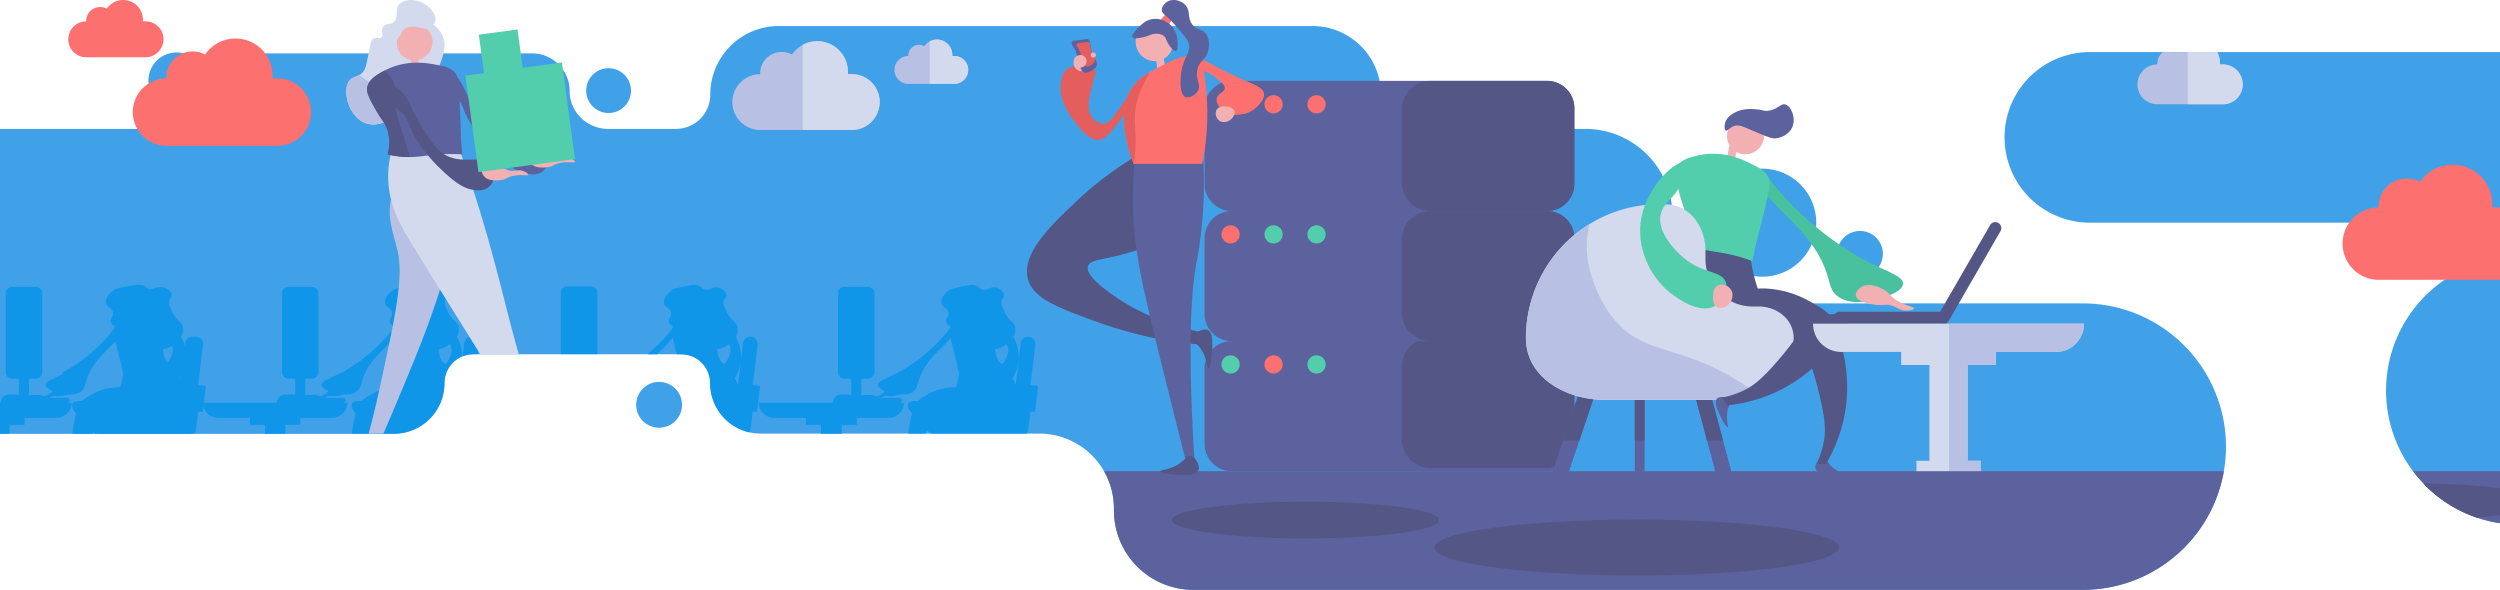 <svg id="Layer_1" data-name="Layer 1" xmlns="http://www.w3.org/2000/svg" xmlns:xlink="http://www.w3.org/1999/xlink" viewBox="0 0 1920 453"><defs><style>.cls-1{fill:none;}.cls-2{clip-path:url(#clip-path);}.cls-3{fill:#40a1e9;}.cls-4{fill:#0f96e9;}.cls-5{fill:#5c629e;}.cls-6{fill:#52cead;}.cls-14,.cls-7{fill:#fc706f;}.cls-8{fill:#545686;}.cls-9{fill:#49c19f;}.cls-10{fill:#f2b0b3;}.cls-11,.cls-16{fill:#d3daed;}.cls-12,.cls-15{fill:#b8c1e4;}.cls-13{fill:#e55e5e;}.cls-14,.cls-15,.cls-16{fill-rule:evenodd;}</style><clipPath id="clip-path"><rect class="cls-1" y="-0" width="1920" height="453"/></clipPath></defs><g class="cls-2"><path class="cls-3" d="M1709.55,343a109.963,109.963,0,0,1-110,110H916.522A61.012,61.012,0,0,1,855.512,391.99c-.02-.53-.02-1.06-.02-1.59a57.28,57.28,0,0,0-2.51-16.77c-.17-.59-.37-1.18-.57-1.76-.4-1.16-.84-2.3-1.3-3.42v-.01c-.23-.57-.47-1.13-.73-1.68-.18-.42-.38-.83-.58-1.24-.6-1.22-1.22-2.42-1.9-3.6,0-.01-.01-.01-.01-.02a57.333,57.333,0,0,0-49.9-28.9h-213.6a39.56,39.56,0,0,1-8.5-.9,38.781,38.781,0,0,1-30.4-38.13,21.968,21.968,0,0,0-22.1-21.87h-159.7a23.242,23.242,0,0,0-8.4,1.6c-.1,0-.2.1-.3.1a21.241,21.241,0,0,0-7.1,4.8,22.052,22.052,0,0,0-6.5,15.7,38.857,38.857,0,0,1-38.8,38.9H-1.508V99H144.492a29.021,29.021,0,0,0,29-28.98,29.011,29.011,0,0,1,29-29.02h206a28.699,28.699,0,0,1,19.5,7.5,9.452,9.452,0,0,1,1,1,30.944,30.944,0,0,1,3.3,3.9,28.755,28.755,0,0,1,5.2,16.67c-.03,16.08,13.48,28.93,29.56,28.93h52.04a26.72,26.72,0,0,0,18.7-7.7A26.29,26.29,0,0,0,545.492,72.6a52.6,52.6,0,0,1,52.6-52.6H1007.99a52.601,52.601,0,0,1,52.6,52.65,26.394,26.394,0,0,0,26.4,26.35h130.5a66.903,66.903,0,0,1,67,67.36C1284.29,203.28,1314.9,233,1351.82,233h247.73a110.006,110.006,0,0,1,110,110Z"/><path class="cls-4" d="M791.393,295.699l3.7-30.7a5.644,5.644,0,1,0-11.2-1.4l-3.9,32.3a33.607,33.607,0,0,0-2.3-5.5,32.092,32.092,0,0,0,4.2-22.1,34.116,34.116,0,0,0-3.6-9.7,12.43,12.43,0,0,0,1.6-6.4c-.1-4.7-5.3-5.4-8.8-13.5-1-2.4-2.5-4.6-2-7.2.5-2.4,2-2.9,2-4.8-.1-2.6-3.2-5.3-6.4-6-4.3-.8-6.2,2.7-10.4,1.6-2.6-.7-2.3-2.2-5.2-3.2-1.9-.6-3.4-.5-9.6.8-5.7,1.2-8.6,1.8-9.6,2.4-3.8,2.2-7.8,7-6.8,10.8.8,3.1,4.1,3.1,5.2,6.4,1,3.2-2.2,4.8-1.6,7.6a6.129,6.129,0,0,0,3.4,3.7,8.881,8.881,0,0,0-.6,1,6.695,6.695,0,0,0-.3.8c-.9,1.2-2.2,2.9-3.9,4.8a127.205,127.205,0,0,1-33.6,27.6c-10.7,5.9-17.6,7.4-17.4,10.7.1,1.9,2.6,3.5,5.3,4.6a10.279,10.279,0,0,1-2.8,2.3,19.597,19.597,0,0,1-3.9,1.9,5.87,5.87,0,0,0-3.7-1.2h-7.7v-12.5h5.1a5.016,5.016,0,0,0,5-5v-60.5a4.953,4.953,0,0,0-5-5h-18a5.016,5.016,0,0,0-5,5v60.5a4.95,4.95,0,0,0,5,5h5.1v12.2h-7.7a6.272,6.272,0,0,0-6.3,6.3h-56.9a11.608,11.608,0,0,0,11.6,11.6h24.5v5.4h11.6v6.8h16v-6.8h11.6v-5.4h24.5a11.608,11.608,0,0,0,11.6-11.6h-3.4a1.898,1.898,0,0,0,1.9-1.9,1.967,1.967,0,0,0-1.9-1.9h-13.9a8.234,8.234,0,0,1,2.3-1.1c2.3-.8,2.8,0,6-.2a20.284,20.284,0,0,0,6-1.3c3.1.3,6.8.1,9.9-2,4.2-2.9,3-6.5,6.7-14.4,3.8-8.1,9.7-13.9,16.2-20.4a62.396,62.396,0,0,0,6-6.7c.3,1.4.7,3,1.2,5,1.8,7.5,3.7,14.8,3.7,14.8s.2,1.1.5,2.5.7,3.1.9,4.5c.2-.1.4-.1.5-.2a58.221,58.221,0,0,1-1.6,7.9c-.4,1.3-.7,2.4-1.1,3.6a40.169,40.169,0,0,0-20.8,4.9c-3.4,1.9-6.3,3.5-8.4,5.6-3.2-.4-6.2.2-7.2,1.9-1.1,1.9.5,4.8,2.7,7.8-.3,1.3-.6,2.6-.9,3.8a75.317,75.317,0,0,0-1.9,11.5h13.3c.3-1,.6-2,.8-2.8,1,.9,2.2,1.9,3.4,2.8h73.3a11.881,11.881,0,0,0,1.5-4.6l1.6-12.4,3.4.4,2.4-20Zm-21.7-16a24.874,24.874,0,0,0-2.9-2.2c.1,0,.1-.1.2-.1a19.314,19.314,0,0,1-2.7-9.1c.8-.2,1.6-.4,2.2-.6a25.343,25.343,0,0,0,6.6-3.3,8.093,8.093,0,0,1,1.1,2.7C774.993,271.599,772.393,276.199,769.693,279.699Z"/><path class="cls-4" d="M578.099,295.699l3.7-30.7a5.644,5.644,0,1,0-11.2-1.4l-3.9,32.3a33.565,33.565,0,0,0-2.3-5.5,32.086,32.086,0,0,0,4.2-22.1,34.055,34.055,0,0,0-3.6-9.7,12.418,12.418,0,0,0,1.6-6.4c-.1-4.7-5.3-5.4-8.8-13.5-1-2.4-2.5-4.6-2-7.2.5-2.4,2.1-2.9,2-4.8-.1-2.6-3.1-5.3-6.4-6-4.3-.8-6.2,2.7-10.3,1.6-2.6-.7-2.3-2.2-5.2-3.2-1.9-.6-3.4-.5-9.5.8-5.7,1.2-8.6,1.8-9.6,2.4-3.8,2.2-7.8,7-6.8,10.8.8,3.1,4.1,3.1,5.2,6.4,1,3.2-2.2,4.8-1.6,7.6.3,1.6,1.7,2.8,3.4,3.7a8.882,8.882,0,0,0-.6,1,7.129,7.129,0,0,0-.3.8c-.9,1.2-2.2,2.9-3.9,4.8a128.087,128.087,0,0,1-15,14.7h7.6c1.9-2,3.8-3.9,5.8-5.9a62.292,62.292,0,0,0,6-6.7c.3,1.4.7,3,1.2,5,.6,2.7,1.3,5.3,1.9,7.6h3.5a22.107,22.107,0,0,1,22.1,22.1,39.116,39.116,0,0,0,11.4,27.5,38.667,38.667,0,0,0,19,10.4,11.337,11.337,0,0,0,1-3.6l1.3-12.5,3.4.4,2.4-20Zm-21.8-16a24.677,24.677,0,0,0-2.9-2.2c.1,0,.1-.1.2-.1a19.315,19.315,0,0,1-2.7-9.1c.8-.2,1.6-.4,2.2-.6a25.342,25.342,0,0,0,6.6-3.3,8.092,8.092,0,0,1,1.1,2.7C561.699,271.599,559.099,276.199,556.299,279.699Zm-102.6-59.8h-18a5.016,5.016,0,0,0-5,5v47.1h28.1v-47.1a5.102,5.102,0,0,0-5.1-5Z"/><path class="cls-4" d="M362.793,258.699a5.631,5.631,0,0,0-6.3,4.9l-1.2,10a23.263,23.263,0,0,1,8.4-1.6h3.2l.8-7a5.634,5.634,0,0,0-4.9-6.3Zm-11.9-.1a12.43,12.43,0,0,0,1.6-6.4c-.1-4.7-5.3-5.4-8.8-13.5-1-2.4-2.5-4.6-2-7.2.5-2.4,2-2.9,2-4.8-.1-2.6-3.1-5.3-6.4-6-4.3-.8-6.2,2.7-10.3,1.6-2.6-.7-2.3-2.2-5.2-3.2-1.9-.6-3.4-.5-9.6.8-5.7,1.2-8.6,1.8-9.6,2.4-3.8,2.2-7.8,7-6.8,10.8.8,3.1,4.1,3.1,5.2,6.4,1,3.2-2.2,4.8-1.6,7.6.3,1.6,1.7,2.8,3.4,3.7a8.885,8.885,0,0,0-.6,1,7.053,7.053,0,0,0-.3.8c-.9,1.2-2.2,2.9-3.9,4.8a127.205,127.205,0,0,1-33.6,27.6c-10.7,5.9-17.6,7.4-17.4,10.7.1,1.9,2.6,3.5,5.3,4.6a10.278,10.278,0,0,1-2.8,2.3,19.595,19.595,0,0,1-3.9,1.9,5.87,5.87,0,0,0-3.7-1.2h-7.4v-12.5h5.1a5.016,5.016,0,0,0,5-5v-60.5a4.953,4.953,0,0,0-5-5h-18a5.016,5.016,0,0,0-5,5v60.5a4.95,4.95,0,0,0,5,5h5.1v12.2h-7.7a6.272,6.272,0,0,0-6.3,6.3h-56.9a11.608,11.608,0,0,0,11.6,11.6h24.5v5.4h11.6v6.8h15.6v-6.8h11.6v-5.4h24.5a11.608,11.608,0,0,0,11.6-11.6h-3.4a1.837,1.837,0,0,0,1.9-1.9,1.904,1.904,0,0,0-.144-.727,1.873,1.873,0,0,0-.412-.616,1.904,1.904,0,0,0-1.344-.557h-13.9a9.908,9.908,0,0,1,2.3-1.1c2.3-.8,2.8,0,6-.2a20.278,20.278,0,0,0,6-1.3c3.1.3,6.8.1,9.9-2,4.2-2.9,3-6.5,6.7-14.4,3.8-8.1,9.7-13.9,16.2-20.4a79.117,79.117,0,0,0,6.1-6.7c.3,1.4.7,3,1.2,5,1.8,7.5,3.7,14.8,3.7,14.8s.2,1.1.5,2.5.7,3.1.9,4.5c.2-.1.4-.1.5-.2a58.221,58.221,0,0,1-1.6,7.9c-.4,1.3-.7,2.4-1.1,3.6a40.179,40.179,0,0,0-20.8,4.9c-3.4,1.9-6.3,3.5-8.4,5.6-3.2-.4-6.2.2-7.2,1.9-1.1,1.9.5,4.8,2.7,7.8-.3,1.3-.6,2.6-.9,3.8a75.317,75.317,0,0,0-1.9,11.5h13.3c.3-1,.6-2,.8-2.8,1.1.9,2.2,1.9,3.4,2.8h14.7a38.857,38.857,0,0,0,38.8-38.9,22.405,22.405,0,0,1,6.5-15.7,23.422,23.422,0,0,1,7.1-4.8,35.082,35.082,0,0,0-.5-5.5A30.95,30.95,0,0,0,350.893,258.599Zm-8.7,21.1a24.787,24.787,0,0,0-2.9-2.2c.1,0,.1-.1.2-.1a19.314,19.314,0,0,1-2.7-9.1c.8-.2,1.6-.4,2.2-.6a25.342,25.342,0,0,0,6.6-3.3,8.092,8.092,0,0,1,1.1,2.7C347.593,271.599,344.993,276.199,342.193,279.699Z"/><path class="cls-4" d="M149.698,295.699l3.7-30.7a5.644,5.644,0,1,0-11.2-1.4l-3.9,32.3a33.607,33.607,0,0,0-2.3-5.5,32.098,32.098,0,0,0,4.2-22.1,34.126,34.126,0,0,0-3.6-9.7,12.429,12.429,0,0,0,1.6-6.4c-.1-4.7-5.3-5.4-8.8-13.5-1-2.4-2.5-4.6-2-7.2.5-2.4,2-2.9,2-4.8-.1-2.6-3.1-5.3-6.4-6-4.3-.8-6.2,2.7-10.4,1.6-2.6-.7-2.3-2.2-5.2-3.2-1.9-.6-3.4-.5-9.6.8-5.7,1.2-8.6,1.8-9.6,2.4-3.8,2.2-7.8,7-6.8,10.8.8,3.1,4.1,3.1,5.2,6.4,1,3.2-2.2,4.8-1.6,7.6a6.131,6.131,0,0,0,3.4,3.7,8.852,8.852,0,0,0-.6,1,6.906,6.906,0,0,0-.3.8c-.9,1.2-2.2,2.9-3.9,4.8a127.226,127.226,0,0,1-33.6,27.6c-.6.3-1.2.7-1.9,1v17.4a2.968,2.968,0,0,0,1-.4c3.1.3,6.8.1,9.9-2,4.2-2.9,3-6.5,6.7-14.4,3.8-8.1,9.7-13.9,16.2-20.4a79.174,79.174,0,0,0,6.1-6.7c.3,1.4.7,3,1.2,5,1.8,7.5,3.7,14.8,3.7,14.8s.2,1.1.5,2.5.7,3.1.9,4.5c.2-.1.4-.1.5-.2a58.189,58.189,0,0,1-1.6,7.9c-.4,1.3-.7,2.4-1.1,3.6a40.18,40.18,0,0,0-20.8,4.9c-3.4,1.9-6.3,3.5-8.4,5.6-3.2-.4-6.2.2-7.2,1.9-1.1,1.9.5,4.8,2.7,7.8-.3,1.3-.6,2.6-.9,3.8a75.304,75.304,0,0,0-1.9,11.5h13.3c.3-1,.6-2,.8-2.8,1.1.9,2.2,1.9,3.4,2.8H146.498a11.897,11.897,0,0,0,1.5-4.6l1.3-12.5,3.4.4,2.4-20Zm-21.8-16a24.874,24.874,0,0,0-2.9-2.2c.1,0,.1-.1.2-.1a19.288,19.288,0,0,1-2.7-9.1c.8-.2,1.6-.4,2.2-.6a25.342,25.342,0,0,0,6.6-3.3,8.092,8.092,0,0,1,1.1,2.7C133.298,271.599,130.698,276.199,127.898,279.699Zm-76.9,27.7a1.9,1.9,0,0,0-1.9-1.9h-.6v12.5a11.439,11.439,0,0,0,4-8.8h-3.4a1.814,1.814,0,0,0,1.9-1.8Z"/><path class="cls-3" d="M1968.5,40V171H1605a65.5,65.5,0,1,1,0-131Z"/><path class="cls-3" d="M1968.5,197V403h-33A102.361,102.361,0,0,1,1862.7,372.8a97.753,97.753,0,0,1-9.5-10.9A102.969,102.969,0,0,1,1935.5,197Z"/><path class="cls-3" d="M1353.41,212.5a41.477,41.477,0,1,0-15.89-3.159A41.454,41.454,0,0,0,1353.41,212.5Z"/><path class="cls-3" d="M467.399,86.798a17.2,17.2,0,1,0-12.162-5.038A17.201,17.201,0,0,0,467.399,86.798Z"/><path class="cls-3" d="M1428.51,212.501a17.559,17.559,0,1,0-6.74-1.336A17.614,17.614,0,0,0,1428.51,212.501Z"/><path class="cls-3" d="M506.198,328.501a17.6,17.6,0,1,0-12.445-5.155A17.603,17.603,0,0,0,506.198,328.501Z"/><path class="cls-3" d="M135.596,83.501a21.596,21.596,0,1,0-8.266-1.644A21.604,21.604,0,0,0,135.596,83.501Z"/><path class="cls-5" d="M1209.1,282.902v58a21.001,21.001,0,0,1-21,21H946.098a20.995,20.995,0,0,1-21-21v-58a20.998,20.998,0,0,1,21-21H1188.1a21.001,21.001,0,0,1,21,21Z"/><path class="cls-6" d="M945.098,286.902a6.999,6.999,0,1,0-4.95-2.05A7.002,7.002,0,0,0,945.098,286.902Z"/><path class="cls-7" d="M978.098,286.902a6.999,6.999,0,1,0-4.95-2.05A7.002,7.002,0,0,0,978.098,286.902Z"/><path class="cls-6" d="M1011.1,286.902a6.997,6.997,0,0,0,6.96-6.314,7.145,7.145,0,0,0-.37-3.043,7,7,0,1,0-12.41,6.246,7.001,7.001,0,0,0,5.82,3.111Z"/><path class="cls-8" d="M1209.1,280.401v58a21.003,21.003,0,0,1-21,21h-89.4a22.092,22.092,0,0,1-22.1-22.1v-55.7a22.096,22.096,0,0,1,22.1-22.1h89.4a20.86,20.86,0,0,1,21,20.9Z"/><path class="cls-5" d="M1209.1,183v58a21.003,21.003,0,0,1-21,21H946.098a20.995,20.995,0,0,1-21-21V183a20.998,20.998,0,0,1,21-21H1188.1a21.001,21.001,0,0,1,21,21Z"/><path class="cls-7" d="M945.098,187a6.999,6.999,0,1,0-4.95-2.05A7.002,7.002,0,0,0,945.098,187Z"/><path class="cls-6" d="M978.098,187a6.999,6.999,0,1,0-4.95-2.05A7.002,7.002,0,0,0,978.098,187Z"/><path class="cls-6" d="M1011.1,187a7.021,7.021,0,0,0,3.89-1.18,6.91,6.91,0,0,0,2.57-3.141A6.998,6.998,0,1,0,1011.1,187Z"/><path class="cls-8" d="M1209.1,183.002v58a21.003,21.003,0,0,1-21,21h-89.4a22.092,22.092,0,0,1-22.1-22.1v-55.7a22.096,22.096,0,0,1,22.1-22.1h89.4a20.84,20.84,0,0,1,19.41,12.872A20.68,20.68,0,0,1,1209.1,183.002Z"/><path class="cls-5" d="M1209.1,83.102V141.102a21.003,21.003,0,0,1-21,21H946.098a20.995,20.995,0,0,1-21-21V83.102a20.997,20.997,0,0,1,21-21H1188.1a21.001,21.001,0,0,1,21,21Z"/><path class="cls-6" d="M945.098,87.102a6.999,6.999,0,1,0-4.95-2.05A6.998,6.998,0,0,0,945.098,87.102Z"/><path class="cls-7" d="M978.098,87.102a6.999,6.999,0,1,0-4.95-2.05A6.998,6.998,0,0,0,978.098,87.102Z"/><path class="cls-7" d="M1011.1,87.102a7.019,7.019,0,0,0,3.89-1.18,6.911,6.911,0,0,0,2.57-3.142,6.997,6.997,0,1,0-6.46,4.321Z"/><path class="cls-8" d="M1209.1,83.102V141.102a21.003,21.003,0,0,1-21,21h-89.4a22.092,22.092,0,0,1-22.1-22.1V84.202a22.095,22.095,0,0,1,22.1-22.1h89.4a21.001,21.001,0,0,1,21,21Z"/><path class="cls-5" d="M1232.31,280.7l-19.4,57.7L1197.21,385.3,1186.01,381.5l14.4-43.1,20.6-61.4Z"/><path class="cls-5" d="M1331.81,370.002l-11.5,3.1-9.3-34.7-12.9-48.3,11.5-3,13.7,51.3Z"/><path class="cls-5" d="M1263.01,282h-7.5V383.1h7.5Z"/><path class="cls-8" d="M1221.01,277l11.3,3.7-19.4,57.7h-12.5Z"/><path class="cls-8" d="M1263.01,282h-7.5v56.3h7.5Z"/><path class="cls-8" d="M1323.31,338.402H1311.01l-12.9-48.3,11.5-3Z"/><path class="cls-9" d="M1358.41,136.902c1.7,2.2,4.3,5.6,7.6,9.4a244.303,244.303,0,0,0,62.9,51.7c20.1,11,33,13.8,32.6,20-.5,7.4-19.5,11.7-21.7,12.2-6.2,1.4-18.6,4.1-27.8-2.2-8-5.4-5.6-12.2-12.6-26.9-7.2-15.1-18.2-26.1-30.4-38.2-17-16.9-19.4-25-17.8-26.9C1352.31,134.702,1355.61,135.702,1358.41,136.902Z"/><path class="cls-5" d="M1400.81,352.101c2.1.2,2.3,2.6,5.5,5.8,5,5.1,10.7,5.7,10.5,6.8-.3,1.2-7.8.4-8.3.3-6.2-.7-13.4-1.6-14.3-5.2C1393.31,356.601,1397.61,351.701,1400.81,352.101Z"/><path class="cls-8" d="M1294.91,180.801a51.41,51.41,0,0,0-13.5,9.6c-19.3,18.7-30.4,58.1-10,81.6,21.8,25.2,62.7,12.7,67.7,11.1,9.7-3,24.2-7.4,27.5-18.3,3.7-12.5-10.9-21.8-18.7-49.8a113.533,113.533,0,0,1-4-24.7,149.605,149.605,0,0,0-27.9-7.6A154.229,154.229,0,0,0,1294.91,180.801Z"/><path class="cls-10" d="M1337,90.9a11.707,11.707,0,0,1,7.6.6,10.048,10.048,0,0,1,7,3.6,14.042,14.042,0,0,1,2.5,13.6c-3.7,10.1-16.5,13.3-24.1,5.3C1322.7,106.3,1327,93.6,1337,90.9Z"/><path class="cls-10" d="M1339.3,104.403c1,1.6-2.7,4.3-5,10.1a26.802,26.802,0,0,0-1.6,11.6c-2.1-.2-4.2-.4-6.4-.6a79.448,79.448,0,0,1,1.2-10.2c1.5-8.1,3.2-9.6,4-10.2C1334.2,103.203,1338.4,103.003,1339.3,104.403Z"/><path class="cls-6" d="M1345.8,200.501a127.072,127.072,0,0,0-18.7-5.4c-9.4-2-14.4-2.1-21.9-4.2-.7-.2-1.5-.4-2.3-.7a74.598,74.598,0,0,1-14.2-6.2c5-9,5.5-16.1,5-20.9-.5-5.4-2.2-6.9-4.6-17.3-2.1-9.2-3-13.8-1.3-17.4,2.8-5.9,10.3-7.6,16.5-9.1.2,0,.4-.1.7-.1,18.4-4,33.8,3.5,40.1,6.7,6.8,3.4,10.8,5.5,13,10.2,1.7,3.6,1.4,6.8-2.6,23.8-3.4,14-7,27.8-7,27.8s-.4,2-1,4.6C1347,194.701,1346.3,198.001,1345.8,200.501Z"/><path class="cls-8" d="M1328,230.902c12.4-14.1,41.5-10.8,60.9,0,8.4,4.7,14.9,8.1,19,14.5,1.9,3,4.7,7.4,4.5,12.1-.8,14.1-28.1,22.6-36.6,25.5-18.9,6.4-56.4,13.9-64.1,0-4.1-7.5,1.2-19.6,11.1-42.2C1325.2,235.502,1326.4,232.702,1328,230.902Z"/><path class="cls-8" d="M1403.2,243.302c6.1.7,9.2,13.5,11.5,23.5,2.6,11.2,8.1,35.6-1.6,65.7a126.734,126.734,0,0,1-10.7,23.9c-2.4-.1-4.8-.3-7.2-.4a66.121,66.121,0,0,0,6-20.3c.6-4.6,1.1-13.1-4.8-36.2-6.1-24.2-10.3-29-7.6-39C1391.2,251.802,1397.7,242.702,1403.2,243.302Z"/><path class="cls-11" d="M1377.51,259.501c0,19.6-12.7,33.7-29.9,41.3a78.251,78.251,0,0,1-31.3,6.4H1233.11c-30.5,0-61.2-17.2-61.2-47.6A102.809,102.809,0,0,1,1274.71,156.801c2,0,4,.1,6,.2,17.9,1,29.1,17.9,29.1,35.8v6.3a36.292,36.292,0,0,0,36.3,36.3h4.1C1364.51,235.201,1377.51,245.101,1377.51,259.501Z"/><path class="cls-12" d="M1347.61,300.702a78.268,78.268,0,0,1-31.3,6.4H1233.11c-30.5,0-61.2-17.2-61.2-47.6a102.726,102.726,0,0,1,48.7-87.4c-1.1,6.3-2.9,14.6-1.4,26.7,0,0,3,24.5,19.6,45.3,23.8,29.9,51.6,19.1,100.9,51.5C1342.41,297.302,1345.11,299.002,1347.61,300.702Z"/><path class="cls-5" d="M1328.69,307.599c.9,1.9-.9,3.3-1.9,7.8-1.5,7,1,12.1,0,12.5-1.2.4-4.6-6.3-4.8-6.8-2.7-5.6-6-12.1-3.4-14.9C1320.79,303.799,1327.19,304.799,1328.69,307.599Z"/><path class="cls-8" d="M1418.11,245.002c3.1,5.4-5.4,15.4-12.1,23.2-7.4,8.7-23.9,27.6-53.9,37.6a118.773,118.773,0,0,1-25.6,5.5q-1.95-3-3.9-6a64.921,64.921,0,0,0,19.9-7.2c4-2.3,11.2-6.9,26.4-25.3,15.9-19.3,17.3-25.5,26.9-29.2C1404.21,240.402,1415.41,240.202,1418.11,245.002Z"/><path class="cls-10" d="M1446.81,222.5c5.1,2.9,4.4,4.8,10,8.3,7.1,4.4,13.2,4.6,13.1,6-.1,1.1-3.8,2-7.2,1.7-4.2-.4-5.6-2.5-9.8-3.8-4.3-1.4-5.3,0-11.2-.5-5.2-.4-15.6-2.5-16.4-7.2-.5-2.6,2.2-5.4,4.3-6.7C1436.11,216.4,1445.11,221.6,1446.81,222.5Z"/><path class="cls-6" d="M1293.11,124.901c-4.3-2.5-27.4,16.1-32.5,42-4.4,22.7,6.3,44.6,20.7,56.8,2.4,2,22.9,19.1,36.1,11.1,5.6-3.4,10-11.3,8.1-17.7-2.8-9.4-16.8-6.5-31.7-18.4-1.1-.9-21.9-17.9-18.4-33.9,2.3-10.9,14.1-13.6,17.7-30.2C1293.81,131.101,1294.91,126.001,1293.11,124.901Z"/><path class="cls-10" d="M1319.21,219.201c-3.1,1.7-3.5,5.8-3.6,7.5-.1,1.3-.6,7.3,3.3,9.3,3.2,1.6,7.5-.6,9.6-3.3,2-2.6,3.1-6.8.9-10.2C1327.31,219.101,1322.51,217.401,1319.21,219.201Z"/><path class="cls-8" d="M1412.9,239.398h79.4a4.6,4.6,0,0,1,0,9.2h-79.4a4.645,4.645,0,0,1-3.82-2.05,4.672,4.672,0,0,1-.76-2.101,4.769,4.769,0,0,1,.32-2.211,4.53,4.53,0,0,1,1-1.494,4.679,4.679,0,0,1,1.49-.997A4.615,4.615,0,0,1,1412.9,239.398Z"/><path class="cls-8" d="M1536.39,177.501l-39.7,68.8a4.679,4.679,0,0,1-1.95,1.83,4.614,4.614,0,0,1-6.05-6.43l39.7-68.8a4.621,4.621,0,0,1,4.6-2.285,4.621,4.621,0,0,1,3.86,3.379,4.548,4.548,0,0,1,.12,1.799A4.693,4.693,0,0,1,1536.39,177.501Z"/><path class="cls-11" d="M1600.51,248.602a21.684,21.684,0,0,1-21.7,21.7h-46v10H1511.11v73.6h10v15.9h-49.3v-15.9h10v-73.6H1460.11v-10h-46a21.657,21.657,0,0,1-21.7-21.7Z"/><path class="cls-12" d="M1600.51,248.602a21.684,21.684,0,0,1-21.7,21.7h-46v10H1511.11v73.6h10v15.9h-24.2v-121.2Z"/><path class="cls-5" d="M1331.69,96.801c3.4-1.2,6.6.2,11.4,2.3,11.5,4.899,17.2,7.399,20.1,7.199,4.9-.3,10.9-3.2,13.3-8.6,3-7-.8-16.3-5.4-17.5-3.8-1-5.8,4.2-13.5,4.9-3.6.3-3.6-.8-9.3-1.2-4.2-.3-10.2-.6-16.1,2.6-1.9,1-5.8,3.2-7.2,7.5-.8,2.4-.8,5.7.5,6.3C1326.69,100.901,1328.29,98.001,1331.69,96.801Z"/><path class="cls-5" d="M1968.5,361.898v41.1h-33a103.256,103.256,0,0,1-33.5-5.6,101.154,101.154,0,0,1-39.3-24.6c-.5-.5-1-1-1.5-1.6a111.8,111.8,0,0,1-7.9-9.3Z"/><path class="cls-8" d="M899.603,105.898a257.527,257.527,0,0,0-71.5,47.4c-20.6,19.3-44.001,41.3-38.601,61.1,3.9,14.3,20.901,20.9,47.401,30.8,20.2,7.5,50.8,17.2,86.8,19.5v-9.3c-33.8-6.9-56.1-19.6-69.8-29.4-6.8-4.8-20.4-14.8-18.3-21.6,1.6-5.2,11.1-4.6,28.7-9.6,9.7-2.7,25.5-7.2,37.4-19.1,3.3-3.3,19-19.1,15.8-40.7C915.103,118.398,903.003,108.498,899.603,105.898Z"/><path class="cls-5" d="M872.305,114.701a350.641,350.641,0,0,0-2.2,38.9c.1,34.5,5.7,59.7,20.3,119.3,8.5,34.5,15.8,63.5,21.2,84.7h6c-5.7-89.4-3-133,1.3-156a318.528,318.528,0,0,0,5.6-69.1c-.2-9-.8-16.3-1.3-21.2C906.305,112.401,889.305,113.501,872.305,114.701Z"/><path class="cls-10" d="M894.699,20.999a12.082,12.082,0,0,0-7.4-2.1,10.335,10.335,0,0,0-7.9.9,14.06,14.06,0,0,0-7.2,12c0,10.9,10.9,18.5,21,13.6C902.899,40.599,903.299,27.199,894.699,20.999Z"/><path class="cls-5" d="M1707.92,361.902a110,110,0,0,1-108.37,91.1H916.521a61.012,61.012,0,0,1-61.011-61.01c-.019-.53-.019-1.06-.019-1.59a57.242,57.242,0,0,0-2.511-16.77c-.169-.59-.37-1.18-.569-1.76-.401-1.16-.841-2.3-1.301-3.42v-.01c-.23-.57-.469-1.13-.73-1.68-.179-.42-.38-.83-.58-1.24-.599-1.22-1.219-2.42-1.9-3.6,0-.01-.009-.01-.009-.02Z"/><path class="cls-10" d="M881.301,32.699c-1,1.7,2.8,4.3,5.3,10.1a25.219,25.219,0,0,1,1.9,11.7c2.1-.3,4.3-.5,6.4-.8a78.974,78.974,0,0,0-1.5-10.3c-1.8-8.2-3.5-9.6-4.3-10.2C886.401,31.299,882.201,31.199,881.301,32.699Z"/><path class="cls-13" d="M873.802,63.6c-7.2,9.9-12.4,17.2-15.7,21.9-3.8,5.5-6.5,9.3-10.6,9.5-3.9.2-7.8-2.9-9.7-6.2-3.3-5.7-1.5-13.1.9-22.8,1.9-7.8,3.8-11.3,1.8-13.5-1.3-1.5-3.9-1.5-9.1-1.5-6,0-9.1,0-11.7,2-3.5,2.6-4.3,6.8-4.8,9.5-2.4,13.8,6.7,26,9.7,30,4.8,6.4,11.9,15.9,19.9,14.8,4.1-.6,7-4,12.8-11,6-7.2,5.4-8.9,11.1-16.3,7.4-9.4,13.6-13.2,12.4-15.5C880.502,63.7,879.002,62.9,873.802,63.6Z"/><path class="cls-7" d="M923.302,125.901h-52.7c-4.5-12.4-14.6-42.0.5-60.8,3.2-3.9,6.8-6.6,11.6-9.5,2.4-1.4,5-2.8,8.1-4.4,8.4-4.5,22.1-11.8,29.2-6.6,3.3,2.4,4,6.5,4.4,8.8C929.902,86.501,926.202,112.701,923.302,125.901Z"/><path class="cls-7" d="M912.705,43.999c3.9-3.1,12.4,2.6,24.7,9,22.6,11.7,33.1,12.8,33.4,19.4.2,3.9-3.3,7.5-5.3,9.5a20.574,20.574,0,0,1-12.4,6c-2.8.4-8,1.1-12.6-2-3.1-2.1-6.9-6.5-6-10.4.9-4,6-4.5,6.2-7.9,0-.5,0-2.3-4.6-6a55.637,55.637,0,0,0-19.6-10.4c-2.3-.6-5.1-1.1-5.7-2.9C910.405,46.699,911.705,44.799,912.705,43.999Z"/><path class="cls-10" d="M830.503,42.6c-1.2.1-3.7.3-5.1,2.2-1.8,2.5-1,6.8,1.8,8.8,2.6,1.9,5.9,1,7.9-.2,2.2-1.4,4.5-4.4,3.7-7.1C837.703,42.9,832.903,42.4,830.503,42.6Z"/><path class="cls-5" d="M833.265,55.862c-5-.9-3.9-12.5-9.1-20.1-.4-.6-1.6-2.3-1-3.5.5-.9,1.8-1,3.5-1.2,8-.9,8.2-1.4,9.1-.8,2.1,1.3.8,3.6,2.9,9.5,2,5.7,4.8,8.2,3.5,11a5.658,5.658,0,0,1-1.7,1.9C839.965,52.962,836.165,56.362,833.265,55.862Z"/><path class="cls-13" d="M834.365,51.062c-3.6-.7-2.9-9.1-6.6-14.6-.3-.4-1.2-1.7-.8-2.6.3-.7,1.3-.8,2.6-.9,5.8-.7,6-1,6.6-.6,1.6.9.6,2.6,2.1,6.9,1.5,4.1,3.5,6,2.6,8a4.707,4.707,0,0,1-1.2,1.4C839.265,48.962,836.465,51.462,834.365,51.062Z"/><path class="cls-10" d="M829.666,51.866a4.8,4.8,0,1,1,4.8-4.8A4.8,4.8,0,0,1,829.666,51.866Z"/><path class="cls-10" d="M839.661,44.266a2,2,0,1,1,2-2A2,2,0,0,1,839.661,44.266Z"/><path class="cls-10" d="M939.698,81.698c-1.2.1-3.7.3-5.1,2.2-1.8,2.5-1,6.8,1.8,8.8,2.6,1.9,5.9,1,7.9-.2,2.2-1.4,4.5-4.4,3.7-7.1C946.898,82.098,941.998,81.498,939.698,81.698Z"/><path class="cls-8" d="M914.004,350.202c-2.6-.2-3.5,2.599-8.3,5.899-7.5,5.1-14.7,4.5-14.7,5.9.1,1.6,9.6,2.4,10.3,2.4,7.8.6,17,1.3,19-2.9C922.104,357.601,918.004,350.502,914.004,350.202Z"/><path class="cls-8" d="M916.397,259.798c-.2,2.6,2.6,3.5,5.9,8.3,5.1,7.5,4.5,14.7,5.9,14.7,1.6-.1,2.4-9.6,2.4-10.3.6-7.8,1.3-17-2.9-19C923.897,251.598,916.797,255.698,916.397,259.798Z"/><path class="cls-13" d="M872.402,81.502c-2.6,14.1,1.7,19.5-1.3,40.9-.2,1.2-.3,2.4-.5,3.5-4.5-12.4-14.6-42.0.5-60.8,3.2-3.9,6.8-6.6,11.6-9.5C881.302,60.302,874.902,67.902,872.402,81.502Z"/><path class="cls-7" d="M889.301,17.599l6-6.9c1.8,1,3.7,1.9,5.5,2.9-1.4,2.6-2.9,5.1-4.3,7.7C894.001,19.999,891.701,18.799,889.301,17.599Z"/><path class="cls-5" d="M887.201,25.899c-2.6.1-3.4,1-6.6,2-2.9.9-9.8,2.6-10.9.7-1.2-2,4.2-7.2,5-7.9,2.5-2.4,5.3-5.1,9.9-6,7.8-1.4,13.7,3.8,14.2,4.3,5.2,4.8,5.5,11,5.6,13.9.1,1.2.3,5.8-1.3,6.3s-4.7-3.4-6.3-6.3c-1.5-2.8-1.2-3.6-2.6-5C891.701,25.699,888.301,25.899,887.201,25.899Z"/><path class="cls-5" d="M897.501,14.1c-3.4-3.2-5-4.1-5.2-6.1-.3-2.8,2.3-5.8,4.9-7.1,4.1-2,9.6-.5,12.8,2.6,5,4.9,1.2,10.6,6.4,16.1,3.7,4,7.1,2.4,10,6.7,3,4.5,2,10.2,1.7,11.7-1.5,8.1-6.8,8-8.5,15.3-1.8,7.8,3.3,11.7.2,16.8-2.1,3.3-6.7,5.5-9.5,4.3-5.5-2.5-3.2-18.1-3.1-18.9,1.9-12.3,7.9-15.4,5.7-22.4-.8-2.6-3.1-5.2-7.7-10.6A93.614,93.614,0,0,0,897.501,14.1Z"/><path class="cls-11" d="M339.693,44.101c-1.7,5.6-4,12.8-10.3,18.4-7,6.1-10.9,2.4-16.6,8.5-.3.4-.6.7-.9,1.1-5.4,6.5-4.2,12.4-10.4,17.9-4.9,4.3-12.8,7-19.8,4.9-13.7-4.1-19.2-25.1-13.5-32.8,2-2.7,4.9-3,7.7-4.5a9.594,9.594,0,0,0,4-4c1-1.7,1.7-5.2,3.1-12.1,1.9-9,1.9-10.6,3.6-11.7,3-1.9,6.2.8,10.3-1.8,1.5-.9,1.6-1.5,3.1-3.1,3.4-3.4,7.1-4.7,11.7-6.3,6.4-2.2,9.5-3.3,13.5-2.7a19.512,19.512,0,0,1,12.1,7.2,18.684,18.684,0,0,1,3.6,7.6C341.393,31.801,342.193,36.101,339.693,44.101Z"/><path class="cls-12" d="M355.298,143.102c-.2,7.7-1.8,17.7-4.5,30.3a503.35,503.35,0,0,1-12.9,49c-8.9,28.3-19.1,52.8-28.2,74.6-5.5,13.2-10.6,25.3-15.2,36h-11.4c3.5-13,6.2-24.5,8.3-34,12.5-57.5,18.8-86.2,13.8-106.9-2.8-11.8-8.1-25.5-4.9-38.6a29.633,29.633,0,0,1,2.8-7.3c4.7-8.8,12.7-13.8,15.5-15.5a61.057,61.057,0,0,1,14.4-6.4c6-1.7,12.2-2.2,16.5.7S355.598,133.702,355.298,143.102Z"/><path class="cls-10" d="M311.496,21.199a12.075,12.075,0,0,1,7.2-1.5,9.978,9.978,0,0,1,7.5,1.4,13.597,13.597,0,0,1,6,11.9c-.8,10.3-11.7,16.8-20.9,11.4C302.296,39.199,302.896,26.399,311.496,21.199Z"/><path class="cls-10" d="M323.201,31.399c1.4,1.2-1.3,4.7-1.9,10.7a26.316,26.316,0,0,0,1.6,11.2c-2,.4-4,.8-6.1,1.2a60.063,60.063,0,0,1-1.6-9.8c-.8-7.9.4-9.8.9-10.5C318.101,31.599,321.901,30.199,323.201,31.399Z"/><path class="cls-11" d="M398.398,271.998h-29.6c-8.9-14.3-19.4-31.2-30.9-49.6-7.4-11.9-15.2-24.5-23-37.3-4.9-8-11.2-18.6-14.5-31.6a73.448,73.448,0,0,1-2.2-21.9,76.835,76.835,0,0,1,1.8-12.5,75.953,75.953,0,0,1,4.9-14.3c1.6-.2,3.3-.4,5-.6,2.6-.3,5.2-.7,7.8-1l9.3-1.2c6.8-.9,13.5-1.7,20.3-2.6,2.5,6.7,4.8,13.1,6.9,19.1.5,1.4.9,2.7,1.4,4,3,8.5,5.5,16.3,7.8,23.3,2.4,7.3,4.4,13.7,6,19.1C382.698,208.798,388.198,236.098,398.398,271.998Z"/><path class="cls-12" d="M309.897,71.902c-2.3-.3-4.5-.7-6.7-1.2a69.166,69.166,0,0,1-13.7-4.7,63.496,63.496,0,0,1-5.8-3,67.796,67.796,0,0,1-7.8-5.4c-2.7,1.5-5.7,1.8-7.7,4.5-5.8,7.7-.2,28.8,13.5,32.8l1.2.3a5.019,5.019,0,0,0,1.2.2c.2,0,.4.1.6.1a21.635,21.635,0,0,0,8-.8c.3-.1.7-.2,1-.3.2-.1.5-.2.7-.3.1,0,.2-.1.3-.1a.097.097,0,0,0,.038-.007.119.119,0,0,0,.033-.022.087.087,0,0,0,.021-.033.103.103,0,0,0,.008-.039,13.104,13.104,0,0,0,1.7-.8,24.402,24.402,0,0,0,4.9-3.2,18.794,18.794,0,0,0,1.4-1.4c.1-.2.3-.3.4-.5a2.2,2.2,0,0,0,.4-.5,1.738,1.738,0,0,1,.4-.5l.6-.9a22.584,22.584,0,0,0,1.199-2.1q.6-1.35,1.201-2.7c.1-.3.3-.7.4-1a45.542,45.542,0,0,1,2-4.6c.1-.2.2-.3.3-.5.4-.6.8-1.3,1.2-1.9q.45-.6.899-1.2A12.271,12.271,0,0,1,309.897,71.902Z"/><path class="cls-5" d="M416.697,131.701c-4.1,3.2-9.3,2.3-12.6,1.7-3.5-.6-10.3-2.5-23.6-15.5a114.909,114.909,0,0,1-15.5-17.8c-.3-.4-.5-.7-.8-1.1-10.6-15.4-7-18.7-15.3-25.9-3-2.6-8.9-6.9-15-15-2.7-3.5-3.5-5.4-2.9-6.3,1.3-2,9-.1,14.4,2.9,10.1,5.7,10.1,14.2,19.4,29.1,0,.1.1.1.1.2,8.4,13.4,13.5,21.4,23,24.7,12,4.2,23.8-1.7,30.5,5.7a11.969,11.969,0,0,1,2.9,5.7,12.348,12.348,0,0,1-4.6,11.6Z"/><path class="cls-5" d="M355.095,118.601a144.535,144.535,0,0,0-18.8,0c-9.3.7-13.9,2-21.4,2h-2.3a71.11,71.11,0,0,1-14.8-2c2.2-9.7.8-16.4-1-20.7-2-4.8-3.9-5.8-8.9-14.8-4.4-7.9-6.5-12-5.9-15.8,1-6.2,7.5-9.9,12.8-12.8l.6-.3c16-8.6,32.2-5.9,38.9-4.6,7.2,1.3,11.5,2.2,14.8,5.9,2.6,2.9,3.2,5.9,3.9,22.7.7,13.9,1,27.6,1,27.7,0,0,.1,1.9.3,4.5C354.595,112.901,354.895,116.101,355.095,118.601Z"/><path class="cls-11" d="M316.892,20.5c5.1-.2,6.4,1.9,10.1,1.4,2.6-.4,6-2.1,7.1-4.9,1.9-4.7-3.3-11-7.9-13.9s-13.3-5.2-19.3,0c-4.2,3.7-.2,10.3-4.6,13.9-3,2.4-6.1.7-7.9,3.3-1.9,2.6-1.2,8,2.2,10.1,3.2,2,7.4.2,9.5-1.6,2.6-2.3,1.8-4.5,4.6-6.5C312.692,20.7,314.892,20.6,316.892,20.5Z"/><path class="cls-11" d="M294.696,24.4c-1,.6-.3,2-1.1,3.4-1.2,2.1-4,1.6-4.2,2.6-.2,1.2,2.8,3.7,5.7,3a5.247,5.247,0,0,0,3.8-4.3c0-.2.5-3.1-1.4-4.4a3.089,3.089,0,0,0-2.8-.3Z"/><path class="cls-8" d="M314.895,120.599h-2.3a71.111,71.111,0,0,1-14.8-2c2.2-9.7.8-16.4-1-20.7-2-4.8-3.9-5.8-8.9-14.8-4.4-7.9-6.5-12-5.9-15.8,1-6.2,7.5-9.9,12.8-12.8l.6-.3a22.63,22.63,0,0,1,6.6,8.2c2.6,5.8-.2,7.4,2.2,21.7,1,6,2,8.4,7.5,26.2C312.995,114.199,313.995,117.699,314.895,120.599Z"/><path class="cls-8" d="M374.994,143.9c-4.1,3.2-9.3,2.3-12.6,1.7-3.5-.6-10.3-2.5-23.6-15.5a114.909,114.909,0,0,1-15.5-17.8c-.3-.4-.5-.7-.8-1.1-10.6-15.4-7-18.7-15.3-25.9-3-2.6-8.9-6.9-15-15-2.7-3.5-3.5-5.4-2.9-6.3,1.3-2,9-.1,14.4,2.9,10.1,5.7,10.1,14.2,19.4,29.1,0,.1.1.1.1.2,8.4,13.4,13.5,21.4,23,24.7,12,4.2,23.8-1.7,30.5,5.7a11.978,11.978,0,0,1,2.9,5.7,12.262,12.262,0,0,1-4.6,11.6Z"/><path class="cls-10" d="M384.797,138.302c4.6-.7,4.5-2.3,9.7-3.3,6.5-1.3,11,.3,11.3-.7.2-.8-2.2-2.5-4.8-3.2-3.2-.9-4.8.3-8.2.1-3.6-.2-3.9-1.5-8.4-2.8-4-1.1-12.2-2.5-14.1.7-1.1,1.8.1,4.6,1.3,6.1C375.197,139.802,383.297,138.502,384.797,138.302Z"/><path class="cls-10" d="M420.602,128.399c4.6-.7,4.5-2.3,9.7-3.3,6.5-1.3,11,.3,11.3-.7.2-.8-2.2-2.5-4.8-3.2-3.2-.9-4.8.3-8.2.1-3.6-.2-3.9-1.5-8.4-2.8-4-1.1-12.2-2.5-14.1.7-1.1,1.8.1,4.6,1.3,6.1C411.102,129.899,419.202,128.599,420.602,128.399Z"/><path class="cls-6" d="M431.56,48.019l-74.126,10.031,10.03,74.127,74.127-10.031Z"/><path class="cls-6" d="M397.46,22.617l-29.73,4.023,4.023,29.73,29.73-4.023Z"/><path class="cls-8" d="M1002.6,413.501c56.73,0,102.71-6.313,102.71-14.1s-45.98-14.1-102.71-14.1c-56.717,0-102.698,6.313-102.698,14.1S945.883,413.501,1002.6,413.501Z"/><path class="cls-8" d="M1952.8,385.301c0,5.2-20.4,9.7-50.8,12.2a101.107,101.107,0,0,1-39.3-24.6c-.5-.5-1-1-1.5-1.6C1912.7,372.001,1952.8,378.001,1952.8,385.301Z"/><path class="cls-8" d="M1257,442c85.88,0,155.5-9.626,155.5-21.5S1342.88,399,1257,399s-155.5,9.626-155.5,21.5S1171.12,442,1257,442Z"/><path class="cls-14" d="M180.898,29.602a28.382,28.382,0,0,1,28.4,28.4v2.2h3.7a25.9,25.9,0,0,1,0,51.8H127.997a25.9,25.9,0,0,1-.2-51.8v-.6a20.102,20.102,0,0,1,20.1-20.1,20.69,20.69,0,0,1,9.601,2.4,28.151,28.151,0,0,1,23.4-12.3Z"/><path class="cls-14" d="M94.597,0A15.196,15.196,0,0,1,109.797,15.2v1.2h2a13.828,13.828,0,0,1,13.8,13.8,13.979,13.979,0,0,1-13.9,13.8H66.297a13.8,13.8,0,0,1-.1-27.6v-.3a10.691,10.691,0,0,1,15.8-9.4,15.19,15.19,0,0,1,12.6-6.7Z"/><path class="cls-14" d="M1883.7,126.501a30.385,30.385,0,0,1,30.4,30.4v2.4h3.9a27.8,27.8,0,1,1,0,55.6h-91a27.8,27.8,0,0,1-.2-55.6v-.7a21.54,21.54,0,0,1,31.8-18.9,30.089,30.089,0,0,1,25.1-13.2Z"/><path class="cls-15" d="M675.595,78.403a21.424,21.424,0,0,1-21.4,21.4h-70.3a21.4,21.4,0,0,1-.1-42.8v-.5a16.559,16.559,0,0,1,16.6-16.6,15.981,15.981,0,0,1,7.9,2,23.517,23.517,0,0,1,42.9,13.3v1.8h3a21.296,21.296,0,0,1,21.4,21.4Z"/><path class="cls-16" d="M675.596,78.402a21.424,21.424,0,0,1-21.4,21.4h-37.7v-65.4a23.561,23.561,0,0,1,34.7,20.7v1.8h3a21.444,21.444,0,0,1,21.4,21.5Z"/><path class="cls-15" d="M743.597,53.701a10.711,10.711,0,0,1-10.7,10.7h-35.2a10.7,10.7,0,0,1-.1-21.4v-.3a8.281,8.281,0,0,1,8.3-8.3,9.105,9.105,0,0,1,4,1,13.17,13.17,0,0,1,4.1-3.7,11.82,11.82,0,0,1,17.4,10.4v.9h1.5a10.711,10.711,0,0,1,10.7,10.7Z"/><path class="cls-16" d="M743.596,53.702a10.711,10.711,0,0,1-10.7,10.7h-18.9v-32.6a11.82,11.82,0,0,1,17.4,10.4v.8h1.5a10.711,10.711,0,0,1,10.7,10.7Z"/><path class="cls-15" d="M1722.39,64.8a15.289,15.289,0,0,1-15.3,15.3h-50.2a15.3,15.3,0,0,1-.09-30.6v-.4A11.836,11.836,0,0,1,1661.09,40h41.71a16.126,16.126,0,0,1,2.09,8.2v1.3h2.21a15.213,15.213,0,0,1,15.29,15.3Z"/><path class="cls-16" d="M1722.4,64.8a15.301,15.301,0,0,1-15.3,15.3h-26.9V40h22.6a16.238,16.238,0,0,1,2.1,8.2v1.3h2.2a15.26,15.26,0,0,1,14.15,9.435,15.519,15.519,0,0,1,1.15,5.865Z"/><path class="cls-4" d="M152.198,295.699l3.7-30.7a5.644,5.644,0,1,0-11.2-1.4l-3.9,32.3a33.57,33.57,0,0,0-2.3-5.5,32.092,32.092,0,0,0,4.2-22.1,34.084,34.084,0,0,0-3.6-9.7,12.429,12.429,0,0,0,1.6-6.4c-.1-4.7-5.3-5.4-8.8-13.5-1-2.4-2.5-4.6-2-7.2.5-2.4,2-2.9,2-4.8-.1-2.6-3.2-5.3-6.4-6-4.3-.8-6.2,2.7-10.4,1.6-2.6-.7-2.3-2.2-5.2-3.2-1.9-.6-3.4-.5-9.6.8-5.7,1.2-8.6,1.8-9.6,2.4-3.8,2.2-7.8,7-6.8,10.8.8,3.1,4.1,3.1,5.2,6.4,1,3.2-2.2,4.8-1.6,7.6a6.135,6.135,0,0,0,3.4,3.7,8.837,8.837,0,0,0-.6,1,6.834,6.834,0,0,0-.3.8c-.9,1.2-2.2,2.9-3.9,4.8a127.231,127.231,0,0,1-33.6,27.6c-10.7,5.9-17.6,7.4-17.4,10.7.1,1.9,2.6,3.5,5.3,4.6a10.291,10.291,0,0,1-2.8,2.3,19.645,19.645,0,0,1-3.9,1.9,5.864,5.864,0,0,0-3.7-1.2h-7.7v-12.5h5.1a5.015,5.015,0,0,0,5-5v-60.5a4.95,4.95,0,0,0-5-5h-18a5.015,5.015,0,0,0-5,5v60.5a4.95,4.95,0,0,0,5,5H14.498v12.2h-7.7a6.274,6.274,0,0,0-6.3,6.3h-56.9a11.608,11.608,0,0,0,3.4,8.2,11.607,11.607,0,0,0,8.2,3.4h24.5v5.4h11.6v6.8h16v-6.8H18.898v-5.4h24.5a11.608,11.608,0,0,0,11.6-11.6h-3.4a1.899,1.899,0,0,0,1.9-1.9,1.967,1.967,0,0,0-1.9-1.9h-13.9a8.228,8.228,0,0,1,2.3-1.1c2.3-.8,2.8,0,6-.2a20.311,20.311,0,0,0,6-1.3c3.1.3,6.8.1,9.9-2,4.2-2.9,3-6.5,6.7-14.4,3.8-8.1,9.7-13.9,16.2-20.4a62.42,62.42,0,0,0,6-6.7c.3,1.4.7,3,1.2,5,1.8,7.5,3.7,14.8,3.7,14.8s.2,1.1.5,2.5.7,3.1.9,4.5c.2-.1.4-.1.5-.2a58.22,58.22,0,0,1-1.6,7.9c-.4,1.3-.7,2.4-1.1,3.6a40.16,40.16,0,0,0-20.8,4.9c-3.4,1.9-6.3,3.5-8.4,5.6-3.2-.4-6.2.2-7.2,1.9-1.1,1.9.5,4.8,2.7,7.8-.3,1.3-.6,2.6-.9,3.8a75.292,75.292,0,0,0-1.9,11.5H71.698c.3-1,.6-2,.8-2.8,1,.9,2.2,1.9,3.4,2.8H149.198a11.88,11.88,0,0,0,1.5-4.6l1.6-12.4,3.4.4,2.4-20Zm-21.7-16a24.678,24.678,0,0,0-2.9-2.2c.1,0,.1-.1.2-.1a19.311,19.311,0,0,1-2.7-9.1c.8-.2,1.6-.4,2.2-.6a25.342,25.342,0,0,0,6.6-3.3,8.093,8.093,0,0,1,1.1,2.7C135.798,271.599,133.198,276.199,130.498,279.699Z"/></g></svg>